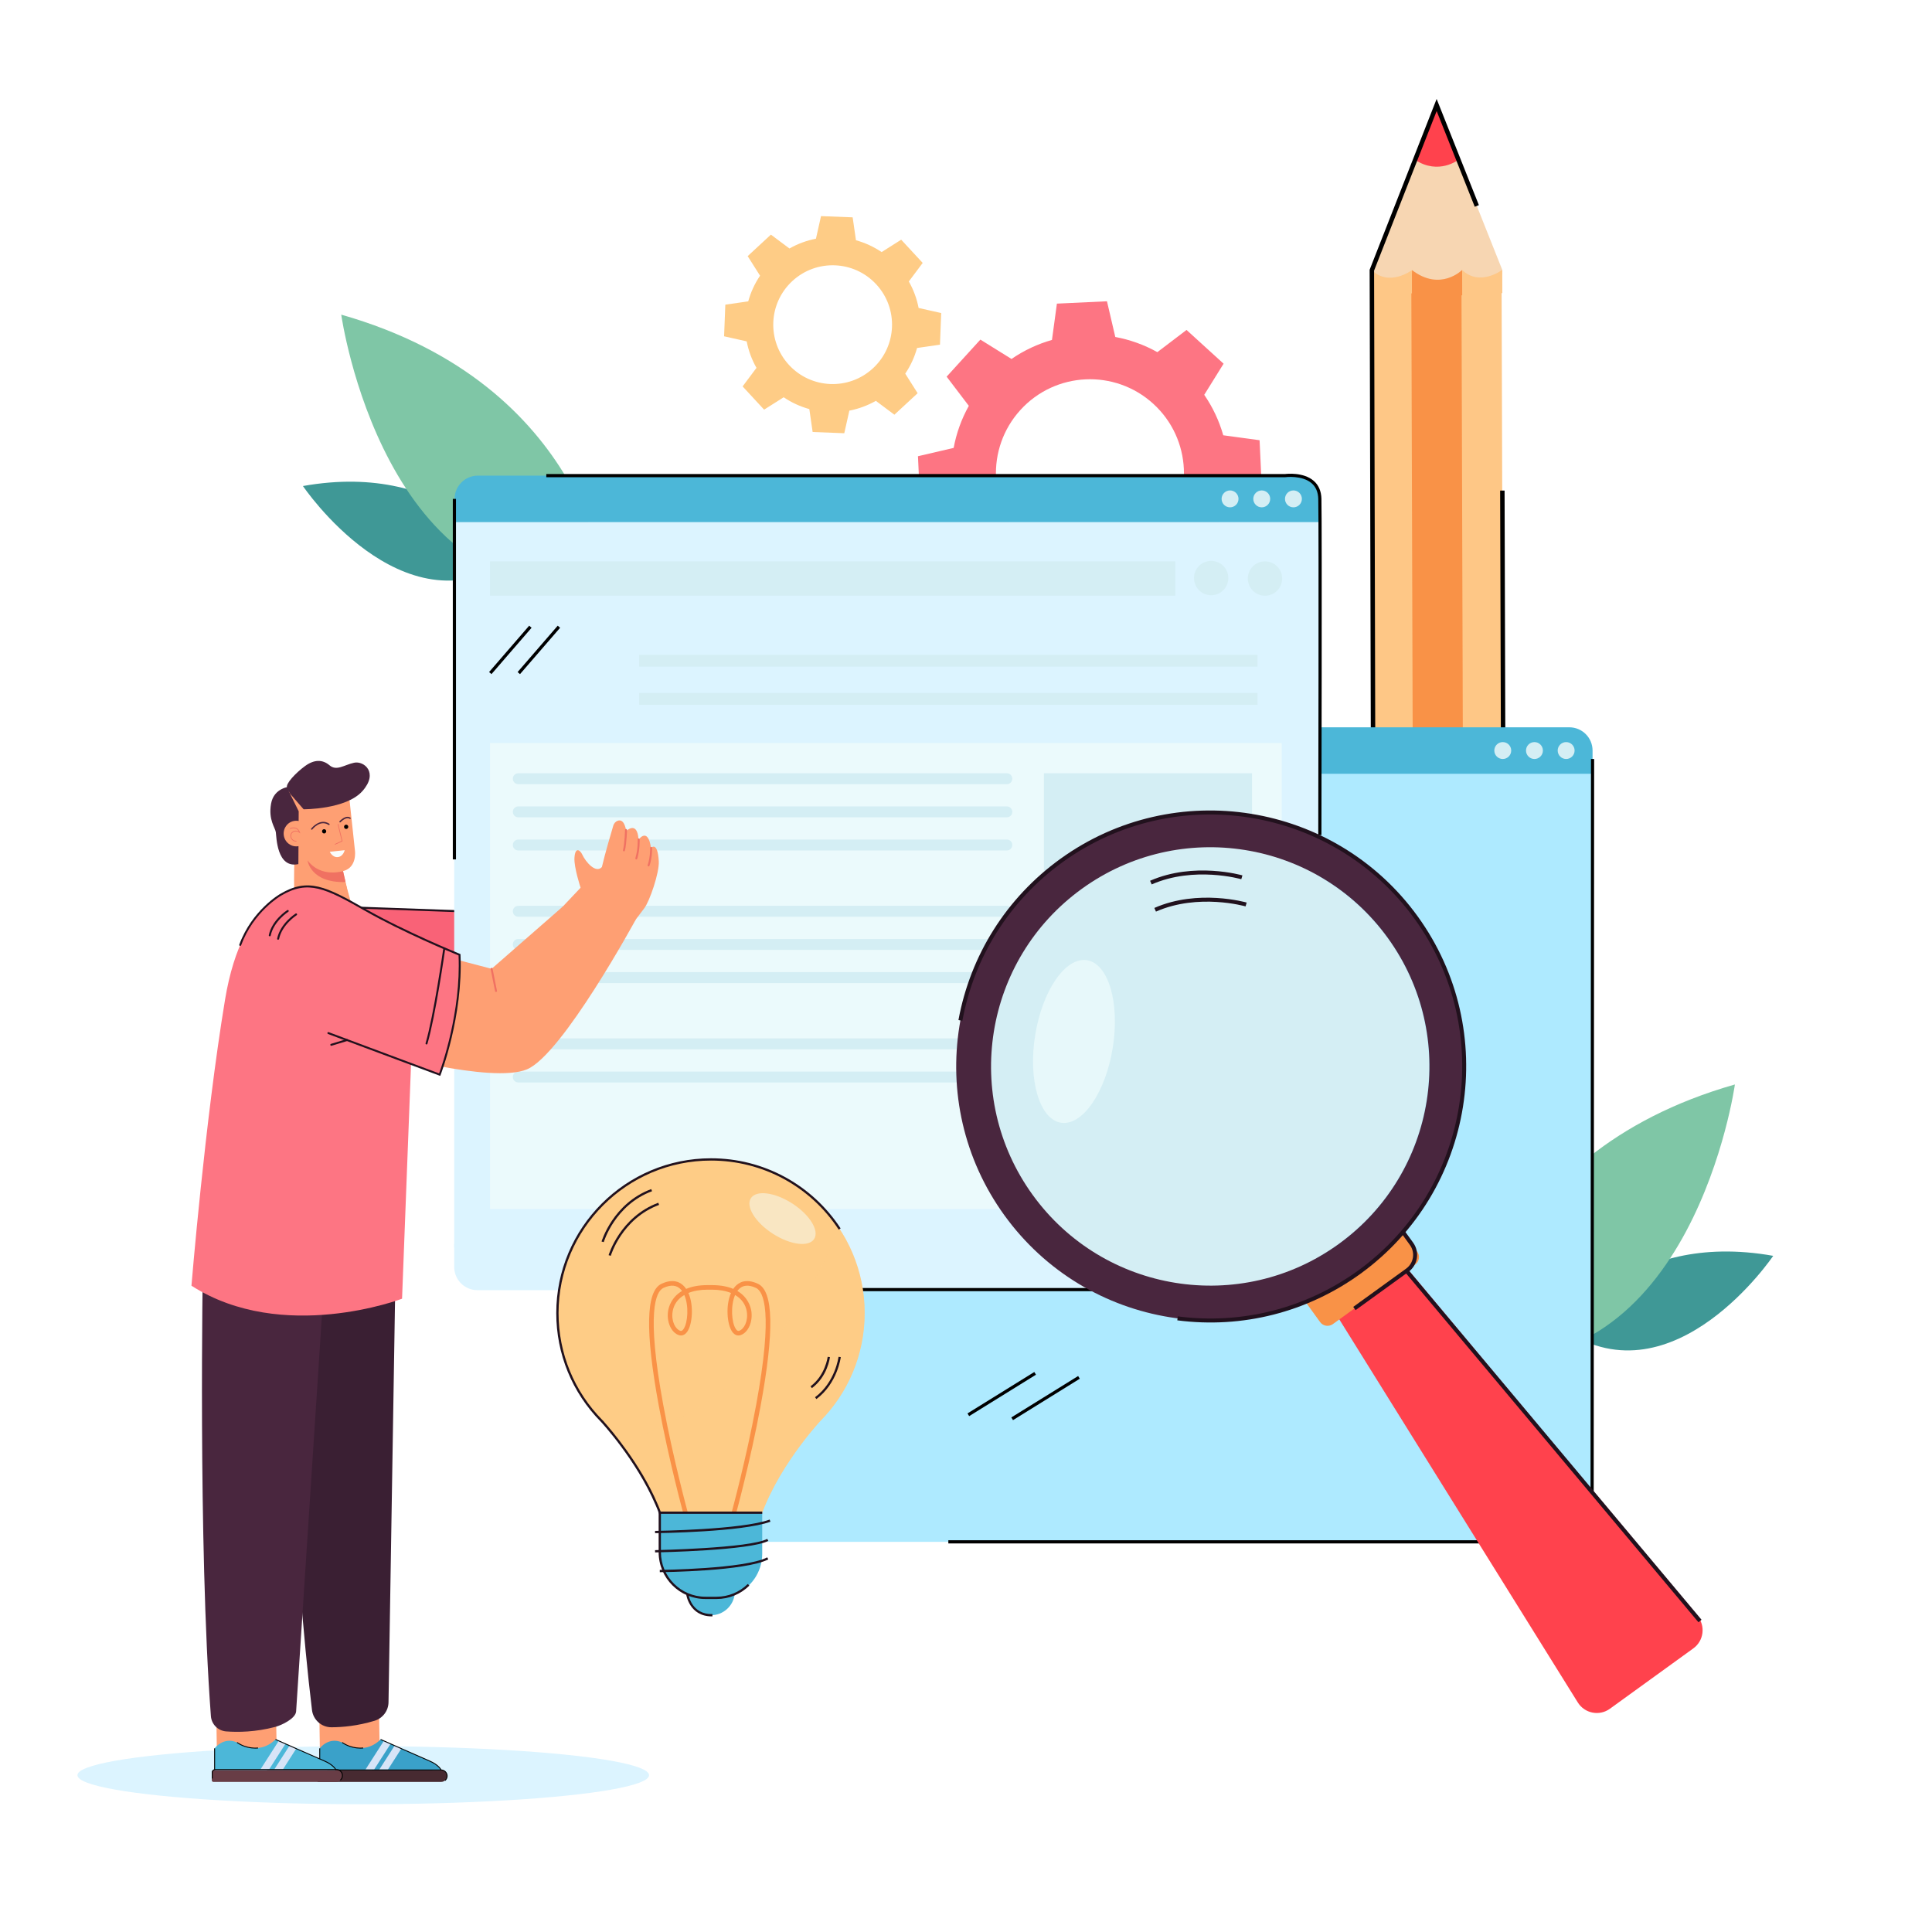 <svg xmlns="http://www.w3.org/2000/svg" xmlns:xlink="http://www.w3.org/1999/xlink" id="Layer_1" x="0px" y="0px" viewBox="0 0 2000 2000" style="enable-background:new 0 0 2000 2000;" xml:space="preserve"><rect style="fill:#FFFFFF;" width="2000" height="2000"></rect><g>	<ellipse style="fill:#DCF4FF;" cx="376.032" cy="1837.671" rx="295.872" ry="30.081"></ellipse>	<g>		<g>			<g>				<g>					<g>						<g>															<rect x="1421.595" y="279.52" transform="matrix(-1 0.003 -0.003 -1 2980.301 1710.197)" style="fill:#FEC786;" width="134.975" height="1154.878"></rect>						</g>					</g>				</g>				<g>					<g>						<g>															<rect x="1463.126" y="279.52" transform="matrix(-1 0.003 -0.003 -1 2980.299 1710.2)" style="fill:#F99247;" width="51.914" height="1154.878"></rect>						</g>					</g>				</g>				<g>					<g>						<g>															<rect x="1422.778" y="1313.566" transform="matrix(-1 0.003 -0.003 -1 2983.849 2657.399)" style="fill:#4CB7D8;" width="134.975" height="33.993"></rect>						</g>					</g>				</g>				<g>					<g>						<g>							<path style="fill:#FC4963;" d="M1490.679,1496.203L1490.679,1496.203c37.272-0.093,67.412-30.384,67.319-67.656        l-0.203-81.157l-134.975,0.337l0.203,81.157C1423.116,1466.157,1453.407,1496.296,1490.679,1496.203z"></path>						</g>					</g>				</g>				<g>					<g>						<g>							<path style="fill:#F7D6B2;" d="M1487.215,108.702l67.914,170.651l0,0c0.028,11.263-9.246,20.418-20.714,20.446        c-11.468,0.029-20.788-9.079-20.816-20.343c0.028,11.263-11.57,20.424-25.906,20.459c-14.335,0.036-25.98-9.066-26.008-20.33        c0.028,11.264-9.246,20.418-20.714,20.447c-11.468,0.029-20.788-9.079-20.816-20.343l0,0L1487.215,108.702z"></path>						</g>					</g>				</g>				<g>					<g>						<g>							<path style="fill:#FEC786;" d="M1555.129,279.353c0,0-23.317,17.733-41.531,0.104l0.06,24.072l41.531-0.104L1555.129,279.353        z"></path>						</g>					</g>				</g>				<g>					<g>						<g>							<path style="fill:#FEC786;" d="M1461.684,279.586c0,0-23.317,17.734-41.531,0.104l0.06,24.072l41.531-0.104L1461.684,279.586        z"></path>						</g>					</g>				</g>				<g>					<g>						<g>							<path style="fill:#F99247;" d="M1513.598,279.457c0,0-22.439,22.706-51.914,0.129l0.066,26.235l51.914-0.13L1513.598,279.457        z"></path>						</g>					</g>				</g>				<g>					<g>						<g>							<path style="fill:#FF424D;" d="M1509.771,165.38c0,0-20.482,16.12-44.829,0.112l22.273-56.79L1509.771,165.38z"></path>						</g>					</g>				</g>			</g>			<g>				<g>					<g>						<path d="M1490.674,1498.501c-35.754-0.072-52.898-19.054-60.984-34.966c-8.687-17.097-8.958-33.92-8.965-34.627       l-2.871-1149.65l0.16-0.408l69.185-176.403l43.737,109.902l-4.27,1.699l-39.436-99.093l-64.777,165.165l2.868,1148.757       c0.001,0.145,0.287,16.568,8.539,32.714c10.929,21.388,30.048,32.26,56.824,32.313L1490.674,1498.501z"></path>					</g>				</g>			</g>			<g>				<g>					<g>						<rect x="1554.025" y="507.646" transform="matrix(1 -0.003 0.003 1 -2.61 4.854)" width="4.596" height="664.594"></rect>					</g>				</g>			</g>			<g>				<g>					<g>													<rect x="1477.642" y="1233.541" transform="matrix(0.497 -0.868 0.868 0.497 -316.157 1926.372)" width="51.161" height="4.597"></rect>					</g>				</g>			</g>			<g>				<g>					<g>													<rect x="1497.875" y="1422.509" transform="matrix(0.497 -0.868 0.868 0.497 -475.536 2029.402)" width="29.066" height="4.597"></rect>					</g>				</g>			</g>			<g>				<g>					<g>													<rect x="1501.562" y="1447.612" transform="matrix(0.497 -0.868 0.868 0.497 -495.46 2045.253)" width="29.066" height="4.597"></rect>					</g>				</g>			</g>			<g>				<g>					<g>													<rect x="1486.714" y="1258.991" transform="matrix(0.497 -0.868 0.868 0.497 -333.673 1947.065)" width="51.161" height="4.597"></rect>					</g>				</g>			</g>			<g>				<g>					<g>						<rect x="1422.82" y="1345.383" width="134.975" height="4.596"></rect>					</g>				</g>			</g>		</g>		<g>			<g>				<path style="fill:#F78B69;" d="M580.829,901.477l-72.974,55.775l-108.681-12.406l4.569,114.386     c0,0,121.066,16.077,155.206-4.191s89.465-169.974,89.465-169.974L580.829,901.477z"></path>			</g>		</g>		<g>			<g>				<path style="fill:#F96277;" d="M347.696,938.979l135.244,4.617c0,0,6.957,68.961-6.688,92.381     c-13.644,23.42-80.27-9.234-80.27-9.234L347.696,938.979z"></path>			</g>		</g>		<g>			<g>				<path style="fill:#21111D;" d="M482.068,1010.582c0.424,0,0.819-0.268,0.959-0.695c6.516-19.789,1.149-64.519,0.916-66.413     l-0.104-0.857l-140.919-5.074c-0.553,0.023-1.026,0.416-1.046,0.975c-0.02,0.557,0.416,1.024,0.975,1.046l139.189,5.011     c0.722,6.394,4.963,46.789-0.928,64.68c-0.176,0.529,0.113,1.101,0.644,1.275     C481.856,1010.567,481.963,1010.582,482.068,1010.582z"></path>			</g>		</g>		<g>			<g>				<g>					<g>						<g>							<path style="fill:#FD7583;" d="M1198.092,364.531c-13.769-7.677-28.482-12.91-43.544-15.696l-8.612-36.949l-25.913,1.214        l-25.913,1.214l-5.119,37.592c-14.736,4.183-28.895,10.768-41.885,19.7l-32.221-20.04l-17.465,19.182l-17.465,19.182        l22.966,30.206c-7.677,13.768-12.91,28.482-15.696,43.544l-36.949,8.612l1.215,25.913l1.214,25.913l37.593,5.119        c4.182,14.735,10.768,28.895,19.699,41.885l-20.04,32.221l19.182,17.465l19.182,17.465l30.206-22.966        c13.768,7.677,28.482,12.909,43.544,15.696l8.612,36.949l25.913-1.214l25.913-1.214l5.119-37.593        c14.736-4.183,28.895-10.768,41.885-19.699l32.221,20.04l17.465-19.182l17.465-19.182l-22.966-30.206        c7.677-13.768,12.91-28.482,15.696-43.544l36.949-8.612l-1.215-25.913l-1.214-25.913l-37.593-5.119        c-4.183-14.736-10.768-28.895-19.7-41.885l20.04-32.221l-19.182-17.465l-19.182-17.465L1198.092,364.531z M1200.273,555.441        c-36.186,39.745-97.741,42.63-137.486,6.443c-39.745-36.186-42.629-97.741-6.443-137.486        c36.186-39.745,97.741-42.63,137.486-6.443C1233.575,454.142,1236.46,515.696,1200.273,555.441z"></path>						</g>					</g>				</g>			</g>		</g>		<g>			<g>				<g>					<g>						<g>							<path style="fill:#FECC86;" d="M912.654,260.947c-8.252-5.576-17.23-9.665-26.56-12.232l-3.424-23.722l-16.376-0.636        l-16.376-0.636l-5.253,23.385c-9.501,1.837-18.77,5.217-27.429,10.136l-19.198-14.355l-12.029,11.13l-12.029,11.13        l12.823,20.253c-5.576,8.251-9.665,17.23-12.232,26.56l-23.722,3.424l-0.636,16.376l-0.636,16.376l23.385,5.253        c1.836,9.501,5.216,18.769,10.136,27.428l-14.355,19.198l11.13,12.029l11.13,12.029l20.253-12.823        c8.251,5.576,17.23,9.665,26.56,12.232l3.424,23.722l16.376,0.636l16.376,0.636l5.253-23.385        c9.501-1.837,18.769-5.216,27.428-10.136l19.198,14.355l12.029-11.13l12.029-11.13l-12.823-20.253        c5.576-8.251,9.665-17.23,12.232-26.56l23.722-3.424l0.636-16.376l0.636-16.376l-23.385-5.253        c-1.837-9.501-5.217-18.769-10.136-27.428l14.355-19.198l-11.13-12.029l-11.13-12.029L912.654,260.947z M903.711,381.229        c-24.924,23.061-63.825,21.551-86.886-3.373c-23.061-24.925-21.551-63.825,3.373-86.886        c24.924-23.061,63.825-21.551,86.886,3.373C930.146,319.268,928.636,358.168,903.711,381.229z"></path>						</g>					</g>				</g>			</g>		</g>		<g>			<g>				<g>					<g>						<g>							<g>								<path style="fill:#3F9896;" d="M528.755,580.651c0,0-63.296-104.649-215.149-77.512         C313.606,503.139,415.834,654.745,528.755,580.651z"></path>							</g>						</g>					</g>				</g>			</g>			<g>				<g>					<g>						<g>							<g>								<path style="fill:#7FC6A6;" d="M627.6,608.276c0,0-18.855-209.772-274.342-282.543         C353.257,325.733,396.869,637.588,627.6,608.276z"></path>							</g>						</g>					</g>				</g>			</g>		</g>		<g>			<g>				<g>					<g>						<g>							<g>								<path style="fill:#3F9896;" d="M1620.468,1377.557c0,0,63.296-104.649,215.149-77.512         C1835.616,1300.045,1733.388,1451.65,1620.468,1377.557z"></path>							</g>						</g>					</g>				</g>			</g>			<g>				<g>					<g>						<g>							<g>								<path style="fill:#7FC6A6;" d="M1521.623,1405.182c0,0,18.855-209.772,274.342-282.543         C1795.965,1122.639,1752.353,1434.493,1521.623,1405.182z"></path>							</g>						</g>					</g>				</g>			</g>		</g>		<g>			<g>				<g>					<g>						<rect x="752.495" y="800.57" style="fill:#AEEAFF;" width="895.651" height="751.787"></rect>					</g>				</g>			</g>			<g>				<g>					<g>						<g>							<path style="fill:#D4EEF4;" d="M1324.6,1072.287H818.831c-3.119,0-5.647-2.528-5.647-5.647l0,0        c0-3.119,2.529-5.647,5.647-5.647H1324.6c3.119,0,5.647,2.528,5.647,5.647l0,0        C1330.247,1069.758,1327.719,1072.287,1324.6,1072.287z"></path>						</g>					</g>				</g>				<g>					<g>						<g>							<path style="fill:#D4EEF4;" d="M1324.6,1106.597H818.831c-3.119,0-5.647-2.528-5.647-5.647l0,0        c0-3.119,2.529-5.647,5.647-5.647H1324.6c3.119,0,5.647,2.528,5.647,5.647l0,0        C1330.247,1104.069,1327.719,1106.597,1324.6,1106.597z"></path>						</g>					</g>				</g>				<g>					<g>						<g>							<path style="fill:#D4EEF4;" d="M1324.6,1140.908H818.831c-3.119,0-5.647-2.529-5.647-5.647l0,0        c0-3.119,2.529-5.647,5.647-5.647H1324.6c3.119,0,5.647,2.528,5.647,5.647l0,0        C1330.247,1138.379,1327.719,1140.908,1324.6,1140.908z"></path>						</g>					</g>				</g>				<g>					<g>						<g>							<path style="fill:#D4EEF4;" d="M1324.6,1209.528H818.831c-3.119,0-5.647-2.528-5.647-5.647l0,0        c0-3.119,2.529-5.647,5.647-5.647H1324.6c3.119,0,5.647,2.528,5.647,5.647l0,0        C1330.247,1207,1327.719,1209.528,1324.6,1209.528z"></path>						</g>					</g>				</g>				<g>					<g>						<g>							<path style="fill:#D4EEF4;" d="M1324.6,1243.839H818.831c-3.119,0-5.647-2.528-5.647-5.647l0,0        c0-3.119,2.529-5.647,5.647-5.647H1324.6c3.119,0,5.647,2.528,5.647,5.647l0,0        C1330.247,1241.31,1327.719,1243.839,1324.6,1243.839z"></path>						</g>					</g>				</g>				<g>					<g>						<g>							<path style="fill:#D4EEF4;" d="M1324.6,1278.149H818.831c-3.119,0-5.647-2.528-5.647-5.647l0,0        c0-3.119,2.529-5.647,5.647-5.647H1324.6c3.119,0,5.647,2.528,5.647,5.647l0,0        C1330.247,1275.621,1327.719,1278.149,1324.6,1278.149z"></path>						</g>					</g>				</g>			</g>			<g>				<path style="fill:#4CB7D8;" d="M752.911,776.959v24.06h895.7v-24.06c0-13.288-10.772-24.06-24.06-24.06H776.971     C763.683,752.899,752.911,763.671,752.911,776.959z"></path>			</g>			<g>				<path style="fill:#AEEAFF;" d="M1648.146,1572.043v-24.06H752.495v24.06c0,13.288,10.772,24.06,24.059,24.06h847.533     C1637.374,1596.103,1648.146,1585.331,1648.146,1572.043z"></path>			</g>			<g>				<circle style="fill:#D4EEF4;" cx="1621.269" cy="776.959" r="8.749"></circle>			</g>			<g>				<g>					<circle style="fill:#D4EEF4;" cx="1588.46" cy="776.959" r="8.749"></circle>				</g>				<g>					<circle style="fill:#D4EEF4;" cx="1555.65" cy="776.959" r="8.749"></circle>				</g>			</g>		</g>		<g>			<g>				<g>					<g>						<rect x="470.187" y="540.053" style="fill:#DCF4FF;" width="895.651" height="751.787"></rect>					</g>				</g>			</g>			<g>				<g>					<g>						<g>															<rect x="507.241" y="581.085" transform="matrix(-1 -1.224647e-16 1.224647e-16 -1 1723.91 1197.727)" style="fill:#D4EEF4;" width="709.429" height="35.557"></rect>						</g>					</g>				</g>				<g>					<g>						<g>															<rect x="507.241" y="769.142" transform="matrix(-1 -1.224647e-16 1.224647e-16 -1 1834.055 2020.734)" style="fill:#EBFAFC;" width="819.573" height="482.451"></rect>						</g>					</g>				</g>				<g>					<g>						<g>															<ellipse transform="matrix(0.973 -0.23 0.23 0.973 -104.046 304.121)" style="fill:#D4EEF4;" cx="1253.963" cy="598.864" rx="17.779" ry="17.779"></ellipse>						</g>					</g>				</g>				<g>					<g>						<g>															<ellipse transform="matrix(0.383 -0.924 0.924 0.383 254.812 1579.08)" style="fill:#D4EEF4;" cx="1309.035" cy="598.864" rx="17.779" ry="17.779"></ellipse>						</g>					</g>				</g>				<g>					<g>						<g>							<rect x="661.673" y="677.911" style="fill:#D4EEF4;" width="640.099" height="12.216"></rect>						</g>					</g>				</g>				<g>					<g>						<g>							<rect x="661.673" y="717.365" style="fill:#D4EEF4;" width="640.099" height="12.216"></rect>						</g>					</g>				</g>				<g>					<g>						<g>							<path style="fill:#D4EEF4;" d="M1042.292,811.769H536.523c-3.119,0-5.647-2.529-5.647-5.647l0,0        c0-3.119,2.529-5.647,5.647-5.647h505.769c3.119,0,5.647,2.528,5.647,5.647l0,0        C1047.939,809.241,1045.411,811.769,1042.292,811.769z"></path>						</g>					</g>				</g>				<g>					<g>						<g>							<path style="fill:#D4EEF4;" d="M1042.292,846.08H536.523c-3.119,0-5.647-2.528-5.647-5.647l0,0        c0-3.119,2.529-5.647,5.647-5.647h505.769c3.119,0,5.647,2.528,5.647,5.647l0,0        C1047.939,843.551,1045.411,846.08,1042.292,846.08z"></path>						</g>					</g>				</g>				<g>					<g>						<g>							<path style="fill:#D4EEF4;" d="M1042.292,880.39H536.523c-3.119,0-5.647-2.529-5.647-5.647l0,0        c0-3.119,2.529-5.647,5.647-5.647h505.769c3.119,0,5.647,2.528,5.647,5.647l0,0        C1047.939,877.862,1045.411,880.39,1042.292,880.39z"></path>						</g>					</g>				</g>				<g>					<g>						<g>							<path style="fill:#D4EEF4;" d="M1042.292,949.011H536.523c-3.119,0-5.647-2.528-5.647-5.647l0,0        c0-3.119,2.529-5.647,5.647-5.647h505.769c3.119,0,5.647,2.528,5.647,5.647l0,0        C1047.939,946.482,1045.411,949.011,1042.292,949.011z"></path>						</g>					</g>				</g>				<g>					<g>						<g>							<path style="fill:#D4EEF4;" d="M1042.292,983.321H536.523c-3.119,0-5.647-2.528-5.647-5.647l0,0        c0-3.119,2.529-5.647,5.647-5.647h505.769c3.119,0,5.647,2.528,5.647,5.647l0,0        C1047.939,980.793,1045.411,983.321,1042.292,983.321z"></path>						</g>					</g>				</g>				<g>					<g>						<g>							<path style="fill:#D4EEF4;" d="M1042.292,1017.631H536.523c-3.119,0-5.647-2.528-5.647-5.647l0,0        c0-3.119,2.529-5.647,5.647-5.647h505.769c3.119,0,5.647,2.528,5.647,5.647l0,0        C1047.939,1015.103,1045.411,1017.631,1042.292,1017.631z"></path>						</g>					</g>				</g>				<g>					<g>						<g>							<path style="fill:#D4EEF4;" d="M1042.292,1086.252H536.523c-3.119,0-5.647-2.528-5.647-5.647l0,0        c0-3.119,2.529-5.647,5.647-5.647h505.769c3.119,0,5.647,2.528,5.647,5.647l0,0        C1047.939,1083.724,1045.411,1086.252,1042.292,1086.252z"></path>						</g>					</g>				</g>				<g>					<g>						<g>							<path style="fill:#D4EEF4;" d="M1042.292,1120.563H536.523c-3.119,0-5.647-2.529-5.647-5.647l0,0        c0-3.119,2.529-5.647,5.647-5.647h505.769c3.119,0,5.647,2.528,5.647,5.647l0,0        C1047.939,1118.034,1045.411,1120.563,1042.292,1120.563z"></path>						</g>					</g>				</g>				<g>					<g>						<g>															<rect x="1080.669" y="800.475" transform="matrix(-1 -1.224647e-16 1.224647e-16 -1 2376.752 1794.163)" style="fill:#D4EEF4;" width="215.415" height="193.214"></rect>						</g>					</g>				</g>				<g>					<g>						<g>															<rect x="1080.669" y="1044.38" transform="matrix(-1 -1.224647e-16 1.224647e-16 -1 2376.752 2164.943)" style="fill:#D4EEF4;" width="215.415" height="76.183"></rect>						</g>					</g>				</g>				<g>					<g>						<g>							<polygon style="fill:#D4EEF4;" points="1281.005,949.011 1244.358,888.427 1190.202,911.525 1153.963,834.785         1099.399,949.011        "></polygon>						</g>					</g>				</g>				<g>					<g>						<g>															<ellipse transform="matrix(0.851 -0.526 0.526 0.851 -266.527 766.977)" style="fill:#D4EEF4;" cx="1216.669" cy="852.595" rx="16.501" ry="16.501"></ellipse>						</g>					</g>				</g>			</g>			<g>				<path style="fill:#4CB7D8;" d="M470.603,516.442v24.06h895.7v-24.06c0-13.288-10.772-24.06-24.06-24.06H494.663     C481.375,492.381,470.603,503.154,470.603,516.442z"></path>			</g>			<g>				<path style="fill:#DCF4FF;" d="M1365.838,1311.526v-24.06H470.187v24.06c0,13.288,10.772,24.06,24.059,24.06h847.533     C1355.066,1335.586,1365.838,1324.813,1365.838,1311.526z"></path>			</g>			<g>				<circle style="fill:#D4EEF4;" cx="1338.961" cy="516.442" r="8.749"></circle>			</g>			<g>				<g>					<circle style="fill:#D4EEF4;" cx="1306.152" cy="516.442" r="8.749"></circle>				</g>				<g>					<circle style="fill:#D4EEF4;" cx="1273.342" cy="516.442" r="8.749"></circle>				</g>			</g>		</g>		<g>			<g>				<g>					<g>						<g>							<g>								<g>									<g>										<polygon style="fill:#FE9F73;" points="393.298,1825.208 331.351,1826.059 330.464,1767.637 392.166,1759.929                      "></polygon>									</g>								</g>							</g>						</g>					</g>				</g>			</g>		</g>		<g>			<g>				<g>					<g>						<g>							<g>								<g>									<g>										<polygon style="fill:#FE9F73;" points="286.644,1825.208 224.697,1826.059 223.809,1767.637 285.512,1759.929                      "></polygon>									</g>								</g>							</g>						</g>					</g>				</g>			</g>		</g>		<g>			<g>				<g>					<g>						<g>							<g>								<path style="fill:#3A1F33;" d="M293.242,1319.495c2.05,60.331,10.973,296.333,29.73,450.738         c1.237,10.178,9.862,17.857,20.115,17.83c11.35-0.03,27.137-1.383,44.631-6.725c8.455-2.582,14.325-10.272,14.469-19.111         l7.626-469.821c0.018-1.141-0.059-2.282-0.233-3.411l-0.357-2.321c-1.966-12.79-15.243-20.493-27.322-15.853l-75.662,29.064         C298.168,1302.988,292.948,1310.852,293.242,1319.495z"></path>							</g>						</g>					</g>				</g>			</g>		</g>		<g>			<g>				<g>					<g>						<g>							<g>								<path style="fill:#49263E;" d="M210.043,1307.327c0,0-5.15,290.203,8.278,469.211c0.636,8.472,7.362,15.167,15.833,15.812         c11.992,0.913,30.256,0.775,50.845-4.689c6.982-1.853,20.914-8.716,21.535-15.913l27.07-415.349l22.116-115.552         L210.043,1307.327z"></path>							</g>						</g>					</g>				</g>			</g>		</g>		<g>			<g>				<g>					<g>						<g>							<g>								<path style="fill:#21111D;" d="M219.403,1790.321h0.007H219.403z"></path>							</g>						</g>					</g>				</g>			</g>		</g>		<g>			<g>				<polygon style="fill:#FE9F73;" points="357.713,913.984 364.651,939.091 341.685,934.716     "></polygon>			</g>			<g>				<g>					<g>						<g>							<g>								<g>									<path style="fill:#FE9F73;" d="M361.864,828.474l5.571,51.99c0,0,2.605,17.497-12.332,21.319l3.748,16.229          c3.478,15.058-6.861,29.853-22.208,31.668c-0.172,0.02-0.345,0.04-0.518,0.058c-17.34,1.858-28.145-10.316-30.296-16.752          c-2.151-6.435-1.19-38.387-1.19-38.387l-2.186-15.416l-4.451-60.162L361.864,828.474z"></path>								</g>							</g>						</g>					</g>				</g>				<g>					<g>						<g>							<g>								<g>									<path style="fill:#49263E;" d="M322.784,858.955c-0.18,0.019-0.368-0.029-0.522-0.151          c-0.318-0.249-0.377-0.711-0.132-1.032c0.088-0.116,8.922-11.483,18.797-5.041c0.338,0.22,0.436,0.676,0.22,1.017          c-0.216,0.343-0.666,0.441-1.004,0.22c-8.75-5.707-16.534,4.278-16.861,4.706          C323.155,858.838,322.974,858.934,322.784,858.955z"></path>								</g>							</g>						</g>					</g>				</g>				<g>					<g>						<g>							<g>								<g>									<path style="fill:#49263E;" d="M352.097,851.37c-0.202,0.022-0.413-0.043-0.573-0.195c-0.294-0.277-0.311-0.743-0.038-1.04          c0.264-0.287,6.516-7,11.279-3.679c0.331,0.231,0.416,0.689,0.189,1.024c-0.226,0.336-0.679,0.42-1.01,0.189          c-3.731-2.6-9.336,3.412-9.392,3.473C352.427,851.275,352.265,851.352,352.097,851.37z"></path>								</g>							</g>						</g>					</g>				</g>				<g>					<g>						<g>							<g>								<g>									<path d="M337.712,860.348c0.13,1.213-0.735,2.301-1.932,2.429c-1.197,0.128-2.273-0.751-2.403-1.965          c-0.13-1.213,0.735-2.301,1.932-2.429C336.506,858.256,337.582,859.135,337.712,860.348z"></path>								</g>							</g>						</g>					</g>				</g>				<g>					<g>						<g>							<g>								<g>									<path d="M360.517,855.683c0.13,1.213-0.735,2.301-1.932,2.429c-1.197,0.128-2.273-0.751-2.403-1.965          c-0.13-1.213,0.735-2.301,1.932-2.429S360.387,854.47,360.517,855.683z"></path>								</g>							</g>						</g>					</g>				</g>				<g>					<g>						<g>							<g>								<g>									<path style="fill:#F07162;" d="M346.946,874.347c-0.152,0.016-0.303-0.066-0.37-0.214c-0.083-0.186-0.003-0.403,0.18-0.487          l6.982-3.203l-4.139-17.028c-0.048-0.198,0.071-0.397,0.266-0.444c0.196-0.054,0.392,0.073,0.44,0.271l4.284,17.621          l-7.531,3.454C347.021,874.333,346.984,874.343,346.946,874.347z"></path>								</g>							</g>						</g>					</g>				</g>				<g>					<g>						<g>							<g>								<g>									<path style="fill:#FBFDFC;" d="M341.388,881.773c0.236-0.067,15.413-1.652,15.413-1.652s-1.391,6.527-7.031,7.131          C344.131,887.857,341.388,881.773,341.388,881.773z"></path>								</g>							</g>						</g>					</g>				</g>				<g>					<g>						<g>							<g>								<path style="fill:#49263E;" d="M300.332,821.694l13.955,16.061c0,0,43.933,0.285,60.887-18.814         c16.954-19.099,1.647-31.613-8.667-29.356c-10.314,2.257-18.049,8.88-25.375,2.654c-7.326-6.227-15.922-6.129-25.41,0.813         c-9.487,6.942-20.332,18.366-18.567,22.236C298.921,819.158,300.332,821.694,300.332,821.694z"></path>							</g>						</g>					</g>				</g>				<g>					<g>						<g>							<g>								<path style="fill:#49263E;" d="M300.279,814.293c0,0-16.767,0.974-19.68,17.745c-2.913,16.771,4.262,24.623,4.943,29.457         c0.681,4.834,0.939,37.889,23.334,33.021l0.33-54.68l-10.19-20.664L300.279,814.293z"></path>							</g>						</g>					</g>				</g>				<g>					<g>						<g>							<g>								<g>									<path style="fill:#FE9F73;" d="M319.728,861.504c0.78,7.279-4.41,13.804-11.593,14.574          c-7.183,0.77-13.638-4.508-14.418-11.787c-0.78-7.279,4.41-13.805,11.593-14.574          C312.493,848.947,318.948,854.224,319.728,861.504z"></path>								</g>							</g>						</g>					</g>				</g>				<g>					<g>						<g>							<g>								<g>									<path style="fill:#F07162;" d="M306.626,871.078c-2.702,0.289-4.727-1.575-5.541-3.568          c-0.963-2.357-0.411-4.807,1.406-6.242c2.686-2.121,5.422-1.238,6.855-0.489c-0.722-1.436-1.719-2.431-2.973-2.964          c-2.715-1.155-5.782,0.227-5.813,0.241c-0.182,0.085-0.398,0.002-0.481-0.184c-0.083-0.185-0.003-0.402,0.179-0.487          c0.137-0.063,3.378-1.528,6.39-0.252c1.739,0.737,3.028,2.233,3.833,4.446l0.451,1.241l-1.019-0.828          c-0.144-0.118-3.563-2.834-6.972-0.144c-1.887,1.49-1.817,3.83-1.183,5.381c0.658,1.61,2.305,3.383,4.788,3.117          c0.025-0.003,0.048-0.008,0.074-0.009c0.197-0.021,0.375,0.122,0.4,0.322c0.024,0.201-0.117,0.385-0.316,0.409          C306.678,871.071,306.652,871.075,306.626,871.078z"></path>								</g>							</g>						</g>					</g>				</g>				<g>					<g>						<g>							<g>								<g>									<path style="fill:#F07162;" d="M318.328,890.622c0,0,2.837,23.536,39.385,22.461l-2.61-11.3          C355.103,901.783,332.108,909.089,318.328,890.622z"></path>								</g>							</g>						</g>					</g>				</g>			</g>		</g>		<g>			<g>				<path style="fill:#FE9F73;" d="M582.491,938.583l-73.608,64.331l-105.789-27.822l-11.838,113.863     c0,0,117.522,33.227,154.21,18.05s112.856-155.431,112.856-155.431L582.491,938.583z"></path>			</g>		</g>		<g>			<g>				<path style="fill:#FD7583;" d="M198.195,1330.97c0,0,13.997-170.801,34.777-296.164     c18.518-111.716,76.82-123.891,103.366-113.794s105.257,59.12,139.359,67.351c0,0-2.433,87.56-20.547,124.102     c0,0-9.196-2.957-29.648-10.859l-9.297,242.818C416.205,1344.425,292.701,1391.511,198.195,1330.97z"></path>			</g>		</g>		<g>			<g>				<g>					<g>						<g>							<path style="fill:#FE9F73;" d="M661.022,869.248c-1.239-20.173-12.767-9.01-12.767-9.01        c-1.777-10.759-5.782-11.693-8.812-10.604c-2.217,0.797-3.862,2.687-4.537,4.944c-2.142,7.167-8.608,29.068-11.843,43.005        c-6.185,6.888-16.665-4.992-20.426-13.149c-1.938-4.202-7.206-8.485-7.96,3.622c-0.616,9.893,6.351,30.896,6.351,30.896        l-35.495,37.59l60.691,37.48c0,0,35.413-46.879,40.797-53.906c5.384-7.026,15.613-36.622,14.956-48.474        c-1.191-21.506-8.034-13.882-8.034-13.882C670.613,855.537,661.022,869.248,661.022,869.248z"></path>						</g>					</g>				</g>			</g>		</g>		<g>			<g>				<g>					<path style="fill:#F07162;" d="M645.932,881.328c0.462,0,0.876-0.316,0.985-0.784c1.881-8.144,2.127-21.234,2.129-21.364      c0.008-0.559-0.436-1.016-0.995-1.026c-0.624,0.008-1.016,0.436-1.026,0.995c-0.002,0.128-0.257,13.054-2.078,20.942      c-0.124,0.543,0.213,1.085,0.758,1.212C645.782,881.32,645.857,881.328,645.932,881.328z"></path>				</g>			</g>		</g>		<g>			<g>				<g>					<path style="fill:#F07162;" d="M658.714,889.652c0.434,0,0.835-0.282,0.967-0.718c2.885-9.553,2.486-19.582,2.469-20.005      c-0.024-0.556-0.495-1.016-1.052-0.969c-0.556,0.023-0.991,0.489-0.969,1.046c0.02,0.418,0.405,10.116-2.382,19.343      c-0.162,0.535,0.14,1.097,0.675,1.259C658.518,889.638,658.617,889.652,658.714,889.652z"></path>				</g>			</g>		</g>		<g>			<g>				<g>					<path style="fill:#F07162;" d="M671.407,896.89c0.42,0,0.815-0.264,0.957-0.687c2.954-8.719,2.703-18.098,2.691-18.495      c-0.018-0.547-0.465-0.979-1.01-0.979c-0.01,0-0.02,0-0.032,0c-0.557,0.018-0.995,0.483-0.979,1.042      c0.012,0.379,0.253,9.407-2.585,17.784c-0.18,0.529,0.105,1.101,0.634,1.281C671.19,896.872,671.3,896.89,671.407,896.89z"></path>				</g>			</g>		</g>		<g>			<g>				<path style="fill:#21111D;" d="M455.729,1113.76l0.363-0.927c0.235-0.598,23.381-60.663,20.614-124.512l-0.03-0.647l-0.6-0.245     c-0.561-0.229-56.528-23.085-97.141-46.235c-41.882-23.87-60.027-32.875-88.922-15.779c-0.27,0.154-29.135,16.732-42.278,52.404     c-0.193,0.523,0.075,1.105,0.598,1.297c0.519,0.198,1.103-0.073,1.296-0.598c12.876-34.947,41.112-51.193,41.394-51.352     c27.94-16.535,45.754-7.671,86.909,15.785c38.456,21.919,90.603,43.561,96.78,46.103c2.39,58.841-17.262,114.31-20.152,122.115     l-114.269-42.665c-0.519-0.193-1.103,0.069-1.3,0.594c-0.195,0.523,0.071,1.105,0.594,1.301L455.729,1113.76z"></path>			</g>		</g>		<g>			<g>				<path style="fill:#21111D;" d="M342.934,1082.594c0.097,0,0.195-0.014,0.294-0.043l16.269-4.942     c0.533-0.162,0.835-0.726,0.673-1.261c-0.162-0.533-0.718-0.835-1.261-0.673l-16.269,4.941     c-0.533,0.162-0.835,0.726-0.673,1.261C342.099,1082.314,342.5,1082.594,342.934,1082.594z"></path>			</g>		</g>		<g>			<g>				<path style="fill:#21111D;" d="M441.524,1081.225c0.438,0,0.841-0.286,0.969-0.726c8.397-28.658,18.159-96.652,18.258-97.336     c0.079-0.552-0.306-1.064-0.858-1.143c-0.547-0.071-1.064,0.304-1.143,0.859c-0.097,0.681-9.839,68.533-18.195,97.052     c-0.158,0.535,0.15,1.097,0.685,1.253C441.334,1081.211,441.431,1081.225,441.524,1081.225z"></path>			</g>		</g>		<g>			<g>				<path style="fill:#F07162;" d="M513.475,1026.879c0.067,0,0.134-0.006,0.199-0.02c0.549-0.108,0.904-0.641,0.793-1.188     l-4.594-22.955c-0.11-0.551-0.669-0.908-1.188-0.793c-0.549,0.109-0.904,0.641-0.793,1.188l4.594,22.955     C512.582,1026.547,513.003,1026.879,513.475,1026.879z"></path>			</g>		</g>		<g>			<g>				<g>					<path style="fill:#21111D;" d="M279.254,969.265c0.468,0,0.888-0.328,0.987-0.803c3.106-14.864,18.033-24.48,18.183-24.577      c0.472-0.298,0.612-0.922,0.312-1.393c-0.298-0.47-0.92-0.606-1.393-0.314c-0.643,0.409-15.795,10.157-19.079,25.869      c-0.115,0.547,0.235,1.081,0.781,1.196C279.116,969.259,279.185,969.265,279.254,969.265z"></path>				</g>			</g>		</g>		<g>			<g>				<g>					<path style="fill:#21111D;" d="M287.906,972.811c0.467,0,0.888-0.328,0.987-0.803c3.104-14.862,18.031-24.48,18.181-24.577      c0.472-0.298,0.612-0.922,0.312-1.393c-0.296-0.47-0.919-0.61-1.393-0.314c-0.643,0.409-15.795,10.159-19.077,25.87      c-0.114,0.547,0.237,1.081,0.781,1.196C287.767,972.805,287.836,972.811,287.906,972.811z"></path>				</g>			</g>		</g>		<g>			<path style="fill:#472A31;" d="M330.507,1832.209h54.588l22.132-24.108l40.48,24.108h8.718c3.005,0,5.759,2.032,6.325,4.982    c0.761,3.971-2.261,7.443-6.095,7.443H329.728c-0.933,0-1.689-0.756-1.689-1.689v-8.269    C328.039,1833.313,329.144,1832.209,330.507,1832.209z"></path>		</g>		<g>			<path style="fill:#3AA1C9;" d="M330.989,1832.279v-22.408c0,0,9.193-12.375,23.191-6.058c0,0,21.171,15.02,39.835-3.156    l46.347,20.559c0,0,12.708,4.247,16.149,11.064H330.989z"></path>		</g>		<g>			<g>				<g>					<rect x="330.525" y="1809.871" width="0.929" height="22.297"></rect>				</g>			</g>		</g>		<g>			<g>				<g>					<path d="M373.155,1810.115c1.774,0,2.843-0.151,2.878-0.157l-0.138-0.918c-0.108,0.014-11.048,1.549-21.451-5.61l-0.526,0.766      C361.371,1809.325,369.101,1810.115,373.155,1810.115z"></path>				</g>			</g>		</g>		<g>			<g>				<g>											<rect x="240.334" y="1822.142" transform="matrix(0.558 -0.83 0.83 0.558 -1408.328 1006.205)" width="0.93" height="7.14"></rect>				</g>			</g>		</g>		<g>			<path style="fill:#D7E4F7;" d="M408.474,1807.143c-5.409,8.448-12.132,18.953-15.772,24.643h8.927    c3.873-6.052,9.334-14.585,13.804-21.567C413.052,1809.167,410.71,1808.132,408.474,1807.143z"></path>		</g>		<g>			<path style="fill:#D7E4F7;" d="M397.319,1802.206c-5.566,8.692-14.447,22.568-18.934,29.58h8.927    c4.902-7.66,12.253-19.145,16.963-26.501C401.649,1804.124,399.281,1803.075,397.319,1802.206z"></path>		</g>		<g>			<g>				<g>					<path d="M456.235,1832.449l0.84-0.396c-0.104-0.22-2.646-5.43-12.133-9.476c-9.322-3.975-50.326-22.162-50.739-22.345      l-0.378,0.849c0.414,0.183,41.424,18.372,50.752,22.351C453.706,1827.325,456.212,1832.399,456.235,1832.449z"></path>				</g>			</g>		</g>		<g>			<g>				<g>											<rect x="230.759" y="1821.713" transform="matrix(0.558 -0.83 0.83 0.558 -1412.205 998.08)" width="0.93" height="7.14"></rect>				</g>			</g>		</g>		<g>			<g>				<g>											<rect x="235.005" y="1820.584" transform="matrix(0.559 -0.829 0.829 0.559 -1408.595 999.51)" width="0.928" height="7.14"></rect>				</g>			</g>		</g>		<g>			<g>				<g>					<g>						<g>							<g>								<g>									<g>										<g>											<path d="M460.974,1843.555c1.499-1.271,2.358-3.127,2.358-5.092c0-3.682-2.995-6.677-6.677-6.677H331.154            c-1.974,0-3.579,1.606-3.579,3.58v6.194h0.929v-6.194c0-1.462,1.189-2.651,2.65-2.651h125.502            c3.17,0,5.748,2.578,5.748,5.748c0,1.691-0.74,3.289-2.03,4.384L460.974,1843.555z"></path>										</g>									</g>								</g>							</g>						</g>					</g>				</g>			</g>		</g>		<g>			<path style="fill:#683D46;" d="M221.697,1832.209h54.588l22.132-24.108l40.48,24.108h8.719c3.004,0,5.758,2.032,6.324,4.982    c0.762,3.971-2.261,7.443-6.094,7.443H220.918c-0.933,0-1.689-0.756-1.689-1.689v-8.269    C219.229,1833.313,220.334,1832.209,221.697,1832.209z"></path>		</g>		<g>			<path style="fill:#4CB7D8;" d="M222.179,1832.279v-22.408c0,0,9.193-12.375,23.191-6.058c0,0,21.171,15.02,39.835-3.156    l46.347,20.559c0,0,12.708,4.247,16.149,11.064H222.179z"></path>		</g>		<g>			<path style="fill:#D7E4F7;" d="M299.664,1807.143c-5.409,8.448-12.131,18.953-15.772,24.643h8.927    c3.873-6.052,9.334-14.585,13.804-21.567C304.242,1809.167,301.9,1808.132,299.664,1807.143z"></path>		</g>		<g>			<path style="fill:#D7E4F7;" d="M288.509,1802.206c-5.566,8.692-14.447,22.568-18.934,29.58h8.927    c4.903-7.66,12.253-19.145,16.963-26.501C292.839,1804.124,290.471,1803.075,288.509,1802.206z"></path>		</g>		<g>			<g>				<g>					<path d="M347.426,1832.449l0.84-0.396c-0.103-0.22-2.646-5.43-12.133-9.476c-9.323-3.975-50.326-22.162-50.739-22.345      l-0.378,0.849c0.414,0.183,41.424,18.372,50.751,22.351C344.896,1827.325,347.402,1832.399,347.426,1832.449z"></path>				</g>			</g>		</g>		<g>			<g>				<g>					<g>						<g>							<g>								<g>									<g>										<g>											<path d="M352.629,1843.126c1.499-1.271,2.359-3.127,2.359-5.092c0-3.682-2.995-6.677-6.677-6.677H222.809            c-1.974,0-3.579,1.606-3.579,3.58v6.194h0.929v-6.194c0-1.462,1.189-2.651,2.65-2.651H348.31            c3.17,0,5.748,2.578,5.748,5.748c0,1.691-0.74,3.289-2.03,4.384L352.629,1843.126z"></path>										</g>									</g>								</g>							</g>						</g>					</g>				</g>			</g>		</g>		<g>			<g>				<g>					<rect x="221.714" y="1809.871" width="0.929" height="22.297"></rect>				</g>			</g>		</g>		<g>			<g>				<g>					<path d="M264.345,1810.115c1.774,0,2.843-0.151,2.878-0.157l-0.138-0.918c-0.108,0.014-11.048,1.549-21.451-5.61l-0.527,0.766      C252.561,1809.325,260.291,1810.115,264.345,1810.115z"></path>				</g>			</g>		</g>		<g>			<rect x="468.754" y="516.442" width="3.281" height="373.21"></rect>		</g>		<g>			<path d="M1367.943,864.485l-3.281-0.007c0.006-3.19,0.662-319.373,0-347.999c-0.162-7.036-2.515-12.534-6.992-16.341    c-9.903-8.422-27.024-6.157-27.197-6.132l-0.225,0.016H565.533v-3.281h764.606c1.734-0.225,18.981-2.182,29.657,6.898    c5.22,4.44,7.962,10.753,8.148,18.765C1368.606,545.071,1367.95,861.295,1367.943,864.485z"></path>		</g>		<g>							<rect x="496.888" y="670.829" transform="matrix(0.654 -0.756 0.756 0.654 -325.816 632.621)" width="63.484" height="3.281"></rect>		</g>		<g>							<rect x="526.415" y="670.829" transform="matrix(0.654 -0.756 0.756 0.654 -315.598 654.96)" width="63.484" height="3.281"></rect>		</g>		<g>			<rect x="886.697" y="1333.349" width="260.615" height="3.281"></rect>		</g>		<g>			<g>				<g>					<g>						<g>							<g>								<g>									<path style="fill:#FECC86;" d="M895.107,1359.276c0-87.837-71.206-159.044-159.044-159.044          c-87.837,0-159.044,71.206-159.044,159.044c0,43.568,17.525,83.039,45.903,111.764l-0.006,0.001          c0,0,48.131,51.473,64.385,107.575c0,0,27.789,9.438,48.762,9.962c20.973-0.524,48.762-9.962,48.762-9.962          c16.254-56.102,64.385-107.575,64.385-107.575l-0.006-0.001C877.582,1442.315,895.107,1402.844,895.107,1359.276z"></path>								</g>							</g>						</g>					</g>					<g>						<path style="fill:#4CB7D8;" d="M683.007,1565.935v42.527c0,19.17,11.821,35.57,28.566,42.336       c1.682,12.016,11.973,21.272,24.453,21.272s22.771-9.256,24.453-21.272c16.745-6.766,28.566-23.166,28.566-42.336v-42.527       H683.007z"></path>					</g>					<g style="opacity:0.3;">						<g>							<g>								<path style="fill:#FECC86;" d="M895.107,1359.276c0-32.541-9.775-62.798-26.546-87.999         c-46.517,114.615-120.704,191.702-227.566,221.6c13.459,17.653,31.297,44.237,42.085,73.058h105.964v0.006         c19.066-50.945,60.165-94.901,60.165-94.901l-0.006-0.001C877.582,1442.315,895.107,1402.844,895.107,1359.276z"></path>							</g>						</g>					</g>				</g>				<g>					<g>						<g>							<g>								<path style="fill:#F99247;" d="M762.05,1566.557l-4.553-1.243c0.148-0.544,14.981-55.079,25.268-110.938         c17.849-96.921,7.585-117.477-0.122-121.104c-7.879-3.707-14.075-3.043-18.418,1.976c-0.316,0.366-0.62,0.751-0.91,1.152         c11.116,6.557,13.808,16.627,14.447,20.705c1.764,11.252-3.269,22.485-11.219,25.04c-1.925,0.618-5.629,0.931-8.831-3.911         c-5.086-7.69-6.675-26.917-0.98-39.738c-5.468-2.236-12.127-3.426-19.749-3.426h-4.591c-7.621,0-14.281,1.19-19.749,3.426         c5.695,12.821,4.106,32.049-0.979,39.739c-3.202,4.841-6.904,4.531-8.832,3.911c-7.949-2.555-12.983-13.788-11.219-25.04         c0.639-4.077,3.332-14.149,14.447-20.705c-0.29-0.401-0.593-0.786-0.91-1.151c-4.341-5.019-10.54-5.685-18.418-1.977         c-7.706,3.627-17.97,24.183-0.121,121.104c10.287,55.859,25.12,110.393,25.268,110.938l-4.553,1.243         c-0.149-0.546-15.028-55.249-25.351-111.302c-14.252-77.378-13.354-118.676,2.748-126.253         c12.493-5.877,19.945-1.525,23.996,3.159c0.569,0.658,1.101,1.358,1.6,2.097c5.563-2.367,12.759-3.907,22.073-3.907h4.591         c9.313,0,16.51,1.541,22.074,3.907c0.498-0.739,1.031-1.439,1.6-2.097c4.051-4.686,11.503-9.037,23.995-3.159         c16.101,7.577,17.001,48.875,2.749,126.253C777.078,1511.307,762.199,1566.01,762.05,1566.557z M708.405,1340.576         c-6.707,3.917-10.96,9.802-12.129,17.26c-1.539,9.821,2.894,18.176,8.001,19.817c0.475,0.153,1.741,0.563,3.451-2.022         C712.083,1369.047,713.232,1351.655,708.405,1340.576z M760.972,1340.576c-4.828,11.079-3.679,28.471,0.676,35.055         c1.711,2.585,2.975,2.175,3.451,2.022c5.107-1.642,9.541-9.997,8.001-19.817         C771.931,1350.378,767.679,1344.493,760.972,1340.576z"></path>							</g>						</g>					</g>				</g>				<g>					<g>						<g>							<g>								<path style="fill:#21111D;" d="M682.236,1567.047c-1.267-3.626-1.839-4.953-3.092-7.862l-0.682-1.589         c-19.858-46.372-56.045-85.36-56.408-85.749l-0.114-0.122c-29.73-30.168-46.1-70.094-46.1-112.449         c0-88.348,71.875-160.224,160.223-160.224c54.242,0,104.388,27.128,134.141,72.567l-1.975,1.293         c-29.314-44.771-78.723-71.5-132.167-71.5c-87.046,0-157.863,70.818-157.863,157.864c0,41.797,16.181,81.195,45.561,110.935         l1.538,1.557l-0.111,0.022c6.926,7.741,37.668,43.37,55.442,84.877l0.681,1.585c1.275,2.961,1.857,4.312,3.153,8.017         L682.236,1567.047z"></path>							</g>						</g>					</g>				</g>				<g>					<g>						<g>							<g>								<path style="fill:#21111D;" d="M624.991,1285.85l-2.265-0.657c0.114-0.394,11.873-39.54,51.438-54.258l0.823,2.211         C636.561,1247.44,625.102,1285.468,624.991,1285.85z"></path>							</g>						</g>					</g>				</g>				<g>					<g>						<g>							<g>								<path style="fill:#21111D;" d="M632.283,1300.004l-2.265-0.657c0.114-0.394,11.872-39.54,51.438-54.259l0.823,2.211         C643.852,1261.594,632.395,1299.621,632.283,1300.004z"></path>							</g>						</g>					</g>				</g>				<g>					<g>						<g>							<g>								<path style="fill:#21111D;" d="M741.806,1655.298h-11.56c-26.698,0-48.419-21.721-48.419-48.419v-42.124h107.217v2.359         H684.186v39.764c0,25.397,20.663,46.06,46.06,46.06h11.56c12.16,0,23.63-4.696,32.298-13.223l1.654,1.682         C766.647,1650.362,754.589,1655.298,741.806,1655.298z"></path>							</g>						</g>					</g>				</g>				<g>					<g>						<g>							<g>								<path style="fill:#21111D;" d="M736.713,1673.26c-22.98,0-26.298-22.292-26.33-22.521l2.337-0.322         c0.12,0.856,3.187,20.972,24.759,20.474l0.053,2.359C737.256,1673.257,736.982,1673.26,736.713,1673.26z"></path>							</g>						</g>					</g>				</g>				<g>					<g>						<g>							<g>								<path style="fill:#21111D;" d="M845.125,1448.309l-1.405-1.895c20.992-15.574,24.295-41.574,24.326-41.835l2.343,0.276         C870.356,1405.125,866.954,1432.114,845.125,1448.309z"></path>							</g>						</g>					</g>				</g>				<g>					<g>						<g>							<g>								<path style="fill:#21111D;" d="M840.478,1436.978l-1.405-1.895c15.298-11.35,17.714-30.314,17.737-30.504l2.343,0.276         C859.058,1405.672,856.615,1425.005,840.478,1436.978z"></path>							</g>						</g>					</g>				</g>				<g>					<g>						<g>							<g>								<path style="fill:#21111D;" d="M678.139,1587.136l-0.028-2.359c0.9-0.01,90.306-1.169,118.622-11.723l0.825,2.211         C768.858,1585.962,681.829,1587.093,678.139,1587.136z"></path>							</g>						</g>					</g>				</g>				<g>					<g>						<g>							<g>								<path style="fill:#21111D;" d="M678.147,1607.06l-0.044-2.359c0.978-0.018,98.003-1.941,116.14-11.656l1.115,2.079         C776.723,1605.106,682.163,1606.985,678.147,1607.06z"></path>							</g>						</g>					</g>				</g>				<g>					<g>						<g>							<g>								<path style="fill:#21111D;" d="M683.017,1627.509l-0.021-2.359c0.877-0.008,87.942-0.925,111.263-12.977l1.083,2.097         C771.525,1626.578,686.619,1627.477,683.017,1627.509z"></path>							</g>						</g>					</g>				</g>			</g>			<g style="opacity:0.5;">				<g>					<g>						<g>							<path style="fill:#F3FFFE;" d="M842.816,1282.584c-5.568,8.64-24.748,6.193-42.839-5.465        c-18.092-11.659-28.244-28.114-22.676-36.754c5.568-8.64,24.748-6.193,42.839,5.465        C838.231,1257.489,848.384,1273.944,842.816,1282.584z"></path>						</g>					</g>				</g>			</g>		</g>		<g>			<polygon points="1625.101,1597.743 981.722,1597.743 981.722,1594.462 1623.074,1594.462 1646.505,1547.594 1646.97,785.707     1650.251,785.709 1649.786,1548.37    "></polygon>		</g>		<g>			<g>				<g>					<g>						<g>							<path style="fill:#FF424D;" d="M1381.134,1357.293l33.941-24.558l2.23-1.613l33.941-24.558l305.893,366.233        c8.603,10.3,6.675,25.734-4.198,33.601l-86.378,62.5c-10.873,7.867-26.135,4.872-33.228-6.521L1381.134,1357.293z"></path>						</g>					</g>				</g>			</g>			<g>				<g>					<g>						<g>							<path style="fill:#F99247;" d="M1379.79,1370.69l85.22-61.662c4.242-3.07,5.193-8.997,2.124-13.24l-29.935-41.371        l-100.583,72.778l29.935,41.371C1369.62,1372.809,1375.547,1373.759,1379.79,1370.69z"></path>						</g>					</g>				</g>			</g>			<g>				<g>					<g>						<g>							<path style="fill:#21111D;" d="M1403.295,1356.23l54.752-39.616c9.665-6.993,11.838-20.546,4.845-30.21l-24.02-33.197        l-3.344,2.42l24.02,33.197c5.659,7.821,3.9,18.787-3.921,24.446l-54.752,39.616L1403.295,1356.23z"></path>						</g>					</g>				</g>			</g>			<g>				<g>					<g>						<g>															<ellipse transform="matrix(0.707 -0.707 0.707 0.707 -413.671 1209.243)" style="fill:#D4EEF4;" cx="1252.85" cy="1103.966" rx="226.898" ry="226.898"></ellipse>						</g>					</g>				</g>			</g>			<g style="opacity:0.6;">				<g>					<g>						<g>															<ellipse transform="matrix(0.158 -0.987 0.987 0.158 -128.085 2005.894)" style="fill:#F3FFFE;" cx="1112.582" cy="1078.08" rx="85.226" ry="40.702"></ellipse>						</g>					</g>				</g>			</g>			<g>				<g>					<g>						<g>															<rect x="1606.975" y="1259.543" transform="matrix(0.766 -0.642 0.642 0.766 -585.333 1383.515)" style="fill:#21111D;" width="4.126" height="473.561"></rect>						</g>					</g>				</g>			</g>			<g>				<g>					<g>						<g>							<path style="fill:#21111D;" d="M1284.983,910.159l1.166-3.959c-0.496-0.146-50.181-14.4-95.585,5.572l1.663,3.777        C1236.218,896.2,1284.5,910.018,1284.983,910.159z"></path>						</g>					</g>				</g>			</g>			<g>				<g>					<g>						<g>							<path style="fill:#21111D;" d="M1289.393,938.295l1.166-3.959c-0.496-0.146-50.181-14.4-95.585,5.572l1.663,3.777        C1240.628,924.336,1288.91,938.154,1289.393,938.295z"></path>						</g>					</g>				</g>			</g>			<g>				<g>					<g>						<path style="fill:#49263E;" d="M1385.858,1287.791c-101.524,73.458-243.374,50.707-316.832-50.817       c-73.459-101.524-50.707-243.374,50.817-316.833c101.524-73.458,243.374-50.707,316.832,50.817       C1510.133,1072.481,1487.381,1214.332,1385.858,1287.791z M1465.908,949.805c-85.14-117.669-249.549-144.039-367.218-58.898       c-117.669,85.14-144.039,249.55-58.898,367.218c85.14,117.669,249.549,144.039,367.218,58.898       C1524.679,1231.884,1551.049,1067.474,1465.908,949.805z"></path>					</g>				</g>			</g>			<g>				<g>					<g>						<g>							<path style="fill:#21111D;" d="M1408.22,1318.696c118.402-85.671,145.031-251.698,59.36-370.1        c-85.672-118.404-251.699-145.032-370.101-59.361c-55.508,40.163-92.901,99.376-105.292,166.734l4.058,0.746        c12.2-66.306,49.012-124.598,103.654-164.135c116.558-84.337,279.999-58.122,364.336,58.436        c84.337,116.559,58.123,279.999-58.435,364.336c-54.102,39.146-120.35,55.965-186.54,47.361l-0.532,4.092        C1285.965,1375.547,1353.263,1358.461,1408.22,1318.696z"></path>						</g>					</g>				</g>			</g>		</g>		<g>							<rect x="996.467" y="1440.581" transform="matrix(0.85 -0.527 0.527 0.85 -604.634 763.817)" width="81.36" height="3.281"></rect>		</g>		<g>							<rect x="1041.829" y="1444.72" transform="matrix(0.85 -0.527 0.527 0.85 -599.996 788.361)" width="81.359" height="3.281"></rect>		</g>	</g></g></svg>